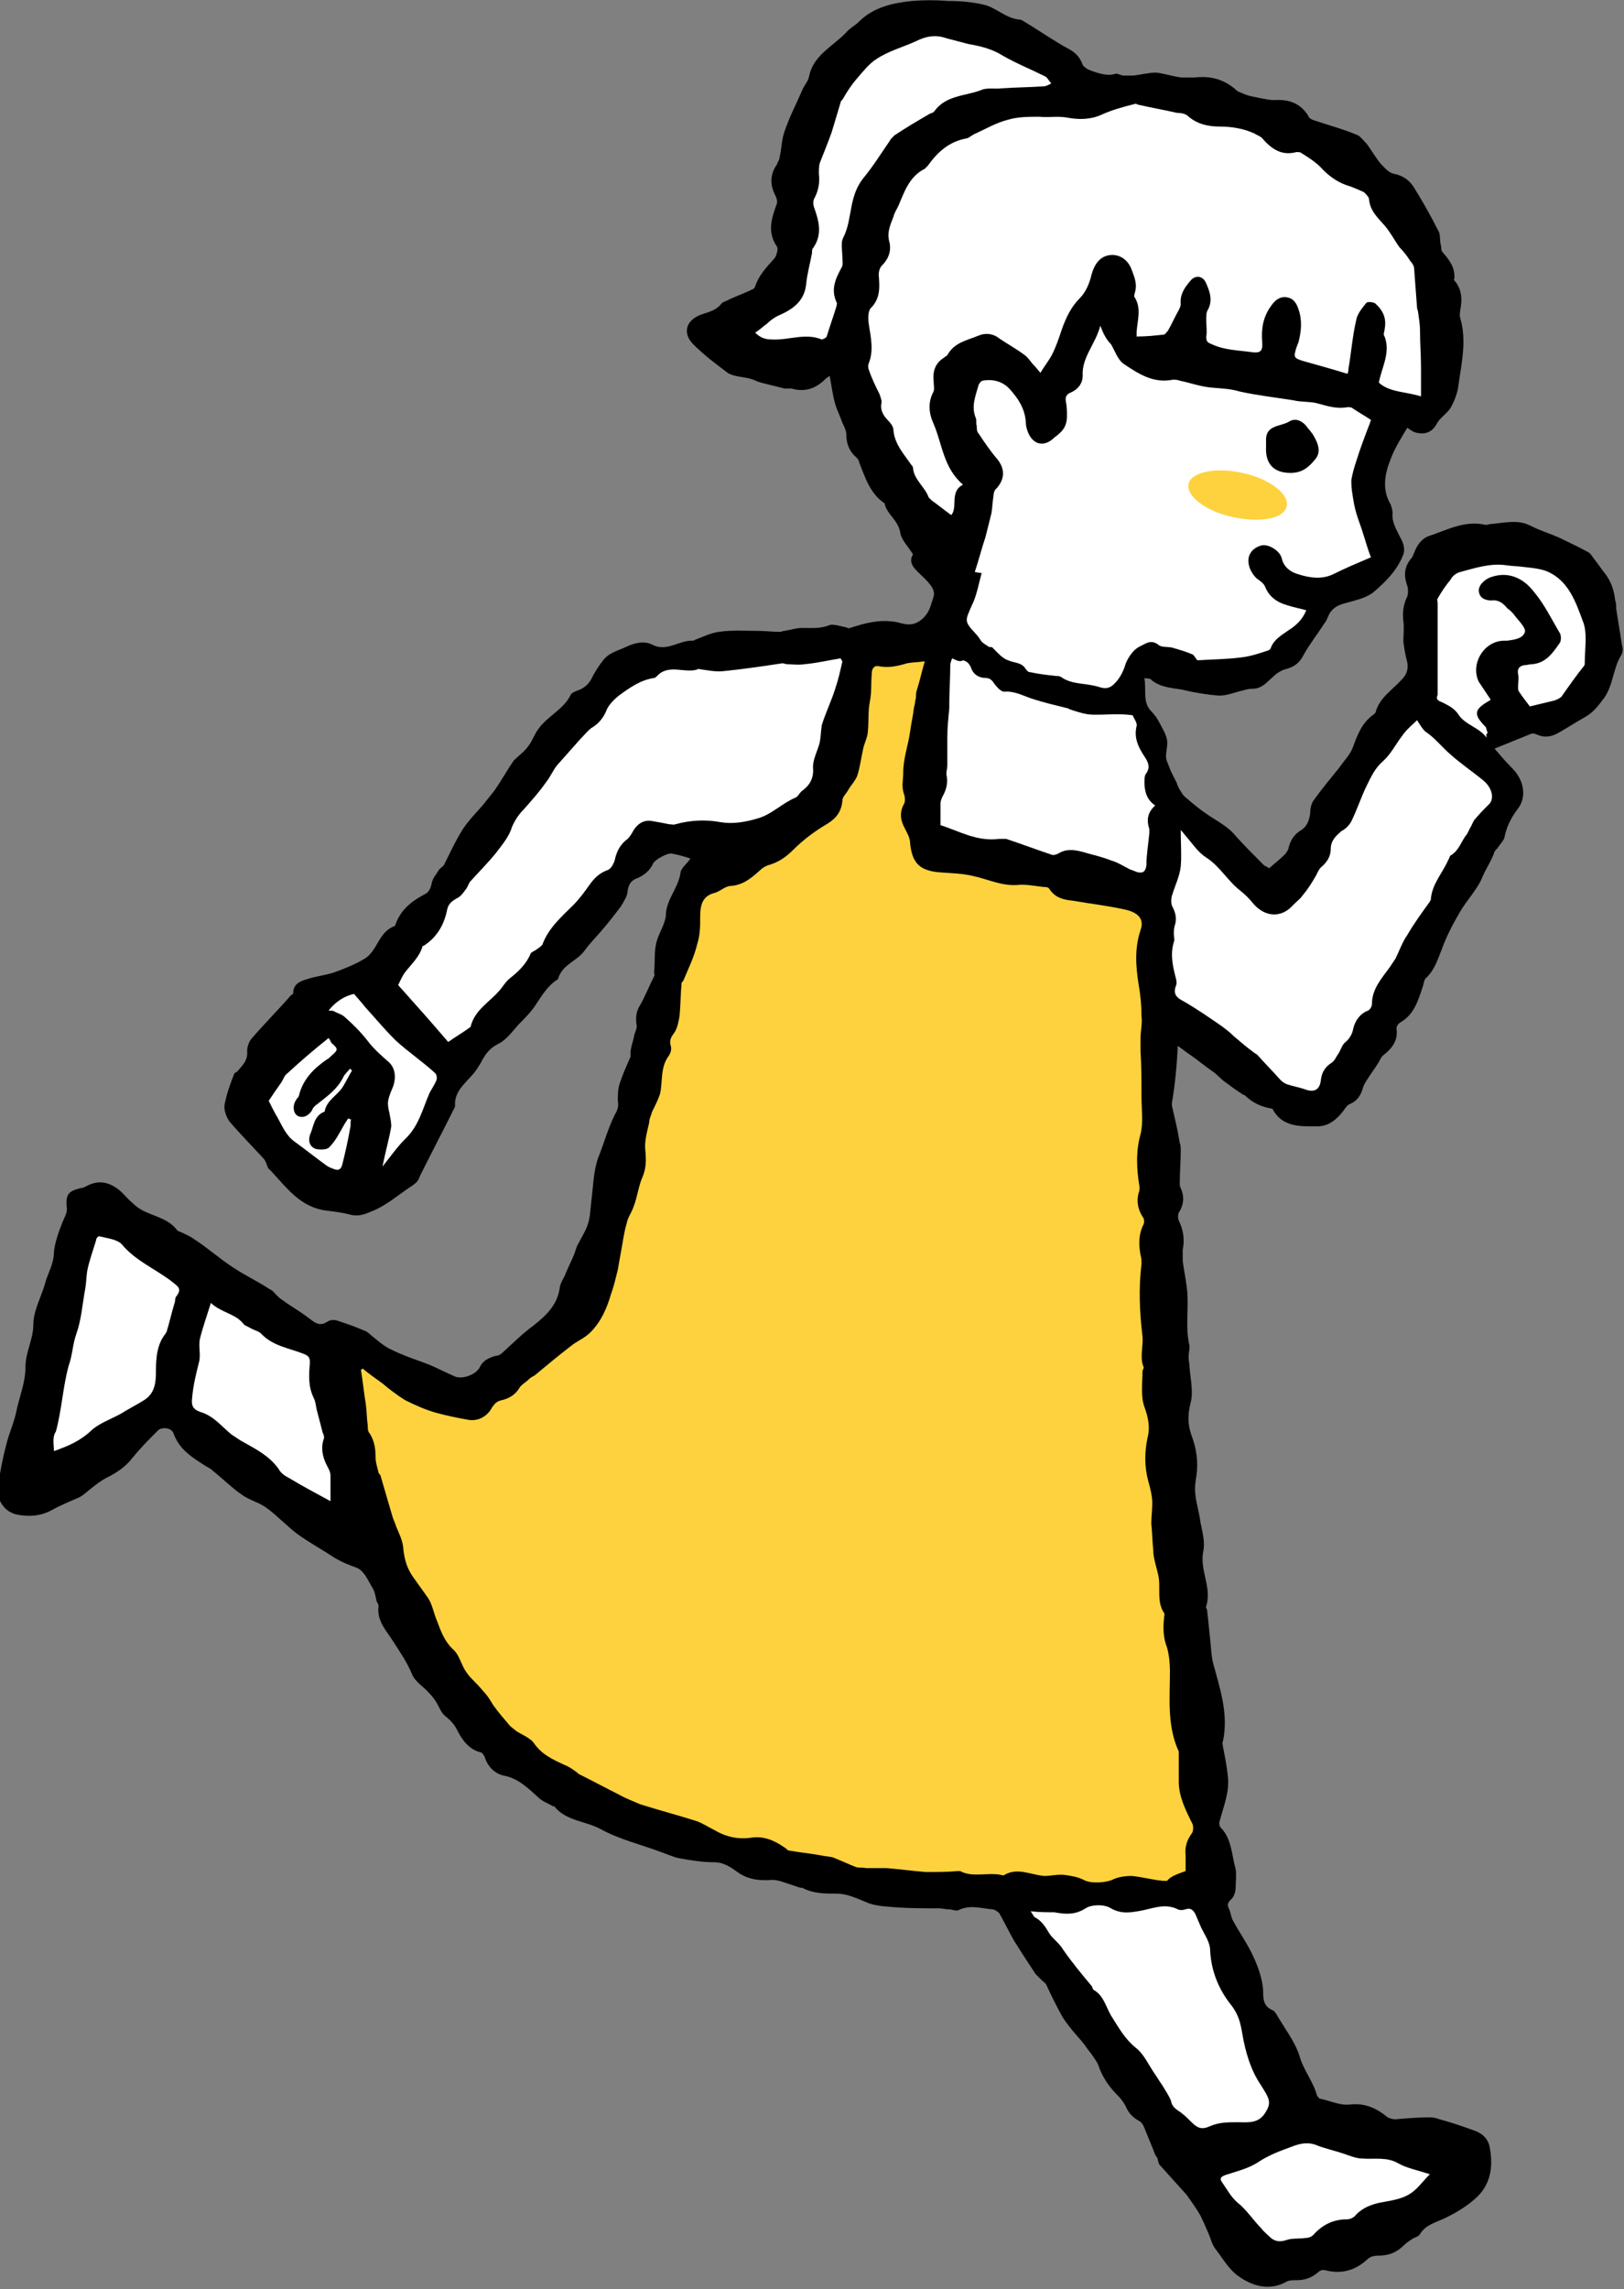 <?xml version="1.0" encoding="utf-8"?>
<!-- Generator: Adobe Illustrator 25.0.0, SVG Export Plug-In . SVG Version: 6.00 Build 0)  -->
<svg version="1.1" id="_xEFF5__xEED3__x5F_4" xmlns="http://www.w3.org/2000/svg" xmlns:xlink="http://www.w3.org/1999/xlink"
	 x="0px" y="0px" viewBox="0 0 165.6 233.3" style="enable-background:new 0 0 165.6 233.3;" xml:space="preserve">
<rect x="0" y="0" width="165.6" height="233.3" fill="#808080" stroke="none"/>
<style type="text/css">
	.st0{fill:#FDD23E;}
	.st1{fill:#FFFFFF;}
</style>
<g>
	<g>
		<path d="M120.1,106.6c0.4,0.3,0.7,0.5,1.1,0.8c0.9,0.6,1.7,1.3,2.6,1.9c0.5,0.4,0.8,0.8,1.3,1.1c0.5,0.4,1.1,0.8,1.7,1.2
			c0,0,0.1,0,0.1,0c0.8,0.8,1.7,1.2,2.8,1.4c0,0,0.1,0,0.1,0.1c1,1.8,2.8,1.7,4.5,1.7c1.2,0,2-0.7,2.7-1.6c0.2-0.3,0.4-0.6,0.7-0.7
			c0.7-0.3,1.1-0.9,1.3-1.7c0.1-0.3,0.3-0.6,0.5-0.9c0.3-0.5,0.7-1,1-1.5c0.2-0.3,0.3-0.6,0.5-0.8c0.9-0.7,1.6-1.5,1.4-2.8
			c0-0.2,0.2-0.5,0.4-0.6c1.4-0.8,1.8-2.2,2.3-3.7c0.1-0.3,0.1-0.7,0.4-0.9c0.8-0.8,1.1-1.8,1.5-2.8c0.5-1.4,1.2-2.7,1.9-3.9
			c0.7-1.2,1.8-2.3,2.3-3.6c0.4-0.9,0.9-1.6,1.2-2.5c0.1-0.2,0.3-0.3,0.4-0.5c0.2-0.3,0.5-0.6,0.6-0.9c0.2-1.1,0.7-2.1,1.4-3
			c0.9-1.2,0.6-2.9-0.6-4.1c-0.6-0.6-1.2-1.3-1.8-2c1.2-0.5,2.5-1,3.7-1.5c0.2-0.1,0.5,0,0.7,0.1c0.7,0.3,1.4,0.2,2.1-0.2
			c0.9-0.5,1.8-1.1,2.7-1.6c0.9-0.5,1.4-1.2,2-2c0.9-1.3,0.9-3,1.7-4.3c0.2-0.3,0.2-0.7,0.1-1c-0.2-1.3-0.4-2.5-0.6-3.8
			c0-0.3,0-0.6-0.1-0.8c-0.1-1-0.4-1.9-1-2.7c-0.4-0.5-0.8-1.1-1.2-1.6c-0.2-0.3-0.4-0.6-0.7-0.7c-0.9-0.5-1.8-0.9-2.8-1.4
			c-0.9-0.4-1.9-0.7-2.9-1.2c-1.3-0.7-2.7-0.3-4-0.2c-0.2,0-0.4,0.1-0.6,0.1c-2.1-0.5-3.9,0.5-5.7,1.1c-0.7,0.2-1.2,0.8-1.5,1.5
			c-0.1,0.2-0.2,0.5-0.3,0.7c-0.8,0.9-0.9,1.8-0.5,2.9c0.1,0.3,0.1,0.8,0,1.1c-0.4,0.8-0.5,1.6-0.4,2.5c0.1,0.7,0,1.4,0,2.1
			c0.1,0.7,0.2,1.4,0.4,2.1c0.1,0.7,0,1.2-0.6,1.8c-0.9,1-2.2,1.8-2.6,3.2c0,0.1-0.1,0.2-0.2,0.3c-1.3,0.9-1.7,2.2-2.2,3.5
			c-0.3,0.7-0.9,1.3-1.3,1.9c-0.9,1.1-1.8,2.2-2.6,3.3c-0.3,0.4-0.4,0.9-0.4,1.4c-0.1,0.7-0.3,1.3-0.9,1.7c-0.7,0.4-1.1,1-1.3,1.8
			c0,0.2-0.2,0.4-0.3,0.6c-0.5,0.5-1.1,1-1.7,1.5c-0.1-0.1-0.3-0.2-0.5-0.3c-1-1-2-2-2.9-3c-0.8-1-1.9-1.5-2.9-2.2
			c-0.6-0.4-1.1-0.8-1.7-1.3c-0.3-0.3-0.7-0.5-0.9-0.9c-0.2-0.3-0.4-0.6-0.5-1c-0.3-0.6-0.6-1.1-0.8-1.7c-0.1-0.3-0.3-0.6-0.3-1
			c0-0.6,0.2-1.2,0.1-1.7c-0.1-0.6-0.5-1.2-0.8-1.8c-0.2-0.4-0.5-0.8-0.8-1.1c-0.9-0.9-0.5-2.1-0.7-3.4c0.3,0.1,0.6,0,0.7,0.2
			c1,0.8,2.1,0.8,3.2,1c1.2,0.3,2.5,0.5,3.7,0.6c0.8,0,1.5-0.3,2.3-0.5c0.4-0.1,0.7-0.2,1.1-0.2c1,0,1.5-0.7,2.2-1.3
			c0.3-0.3,0.8-0.6,1.2-0.7c0.8-0.2,1.4-0.6,1.8-1.4c0.6-1.1,1.4-2.1,2.1-3.2c0.2-0.2,0.3-0.5,0.4-0.7c0.3-0.8,0.9-1.2,1.7-1.4
			c1-0.3,2.1-0.5,2.9-1.1c1.3-1.1,2.5-2.3,3.1-3.9c0.2-0.5,0-1.2-0.3-1.7c-0.4-0.8-0.9-1.6-0.8-2.5c0-0.3-0.1-0.6-0.2-0.9
			c-0.9-1.5-0.6-3.1,0-4.6c0.4-1.1,1.1-2.2,1.7-3.2c0.2,0.1,0.5,0.4,0.9,0.5c0.9,0.2,1.6,0,2.1-0.9c0.3-0.6,1-1,1.4-1.6
			c0.4-0.7,0.7-1.5,0.8-2.2c0.3-2.3,0.9-4.6,0.2-7c-0.1-0.3,0-0.6,0-0.8c0.2-1,0.2-2-0.5-2.9c-0.1-0.1-0.2-0.2-0.1-0.3
			c0.1-1.1-0.5-1.9-1.2-2.7c-0.2-0.2-0.1-0.6-0.2-0.8c-0.1-0.5,0-1.1-0.3-1.5c-0.7-1.4-1.5-2.8-2.3-4.1c-0.5-0.9-1.2-1.4-2.2-1.6
			c-0.5-0.1-0.9-0.6-1.3-1c-0.5-0.6-0.9-1.3-1.4-2c-0.3-0.3-0.6-0.7-0.9-0.9c-1.4-0.6-2.9-1-4.4-1.5c-0.3-0.1-0.6-0.2-0.7-0.5
			c-0.8-1.3-2-1.7-3.5-1.6c-0.4,0-0.9-0.1-1.4-0.2c-0.5-0.1-1.1-0.2-1.6-0.4c-0.2-0.1-0.5-0.2-0.7-0.3c-1.3-1.2-2.7-1.6-4.4-1.4
			c-0.4,0-0.9,0-1.3,0c-0.9-0.1-1.7-0.4-2.6-0.5c-0.8,0-1.5,0.2-2.3,0.3c-0.3,0-0.7,0-1,0c-0.3,0-0.6-0.2-0.8-0.2
			C113,7.8,112,7.5,111,7.1c-0.2-0.1-0.5-0.3-0.6-0.5c-0.3-0.8-0.7-1.2-1.4-1.6c-1.5-0.8-2.9-1.8-4.4-2.7C104.4,2.2,104.2,2,104,2
			c-1.4-0.1-2.4-1.2-3.6-1.5c-1.2-0.3-2.5-0.4-3.7-0.4C95.4,0,94.2,0,93,0.1c-1.9,0.2-3.9,0.6-5.4,2.1c-0.4,0.4-1,0.7-1.4,1.2
			c-1.4,1.4-3.3,2.3-3.7,4.4c-0.1,0.5-0.5,0.9-0.7,1.4c-0.6,1.4-1.3,2.7-1.8,4.2c-0.3,0.8-0.3,1.8-0.5,2.6c0,0.3-0.2,0.5-0.3,0.8
			c-0.7,1-0.7,2.1-0.1,3.2c0.1,0.2,0.2,0.6,0.1,0.8c-0.5,1.4-1,2.8,0,4.3c0.2,0.2,0,0.9-0.2,1.2c-0.8,0.9-1.6,1.7-2,2.9
			c0,0.1-0.2,0.3-0.3,0.3c-0.8,0.4-1.7,0.7-2.5,1.1c-0.2,0.1-0.5,0.2-0.6,0.3c-0.6,0.8-1.4,0.9-2.2,1.2c-1.5,0.6-1.8,1.9-0.7,3
			c1.1,1.1,2.3,2,3.5,2.9c0.6,0.4,1.6,0.4,2.3,0.6c0.4,0.1,0.7,0.3,1.1,0.4c0.8,0.2,1.6,0.4,2.4,0.6c0.2,0,0.5,0,0.7,0
			c1.4,0.4,2.5,0,3.5-1c0.1-0.1,0.3-0.2,0.4-0.3c0.2,1,0.3,2,0.6,3c0.2,0.6,0.5,1.2,0.7,1.8c0.2,0.4,0.4,0.8,0.4,1.2
			c0,0.9,0.3,1.7,1,2.3c0.1,0.1,0.3,0.3,0.3,0.5c0.6,1.5,1.1,3.2,2.6,4.2c0.2,1.1,1.4,1.7,1.6,3c0.1,0.7,0.8,1.4,1.3,2.2
			c-0.3,0.5-0.3,1,0.4,1.7c0.5,0.5,1.1,1,1.5,1.6c0.2,0.3,0.3,0.7,0.2,1c-0.3,0.9-0.4,1.7-1.3,2.4c-0.9,0.7-1.7,0.4-2.5,0.2
			c-1.7-0.3-3.2,0.1-4.7,0.6c-0.2,0.1-0.4-0.1-0.6-0.1c-0.5-0.1-1.1-0.3-1.5-0.2c-0.9,0.4-1.9,0.3-2.8,0.3c-0.6,0-1.2,0.2-1.8,0.3
			c-0.2,0-0.3,0.1-0.5,0.1c-0.7,0-1.5-0.1-2.2-0.1c-1.3,0-2.7-0.1-4,0.1c-0.8,0.1-1.6,0.5-2.4,0.8c-0.1,0-0.1,0.1-0.2,0.1
			c-1.4-0.1-2.7,1.2-4.2,0.4c-0.8-0.4-1.7-0.2-2.6,0.2c-0.8,0.4-1.8,0.6-2.4,1.4c-0.4,0.5-0.7,1-1,1.5c-0.3,0.7-0.7,1.2-1.4,1.5
			c-0.3,0.1-0.8,0.3-0.9,0.5c-0.7,1.5-2.4,2.2-3.3,3.5c-0.4,0.5-0.6,1.2-1,1.7c-0.4,0.6-1,1-1.5,1.5c-0.7,1-1.3,2.1-2,3.1
			c-0.4,0.5-0.8,1-1.2,1.5c-0.7,0.8-1.4,1.5-2,2.4c-0.7,1.1-1.3,2.4-1.9,3.6c-0.1,0.2-0.3,0.3-0.5,0.5c-0.3,0.5-0.7,0.9-0.8,1.5
			c-0.1,0.5-0.3,0.9-0.8,1.1c-1.3,0.7-2.4,1.6-2.9,3.1c0,0,0,0.1-0.1,0.1c-1.6,0.6-1.7,2.5-3,3.3c-1,0.6-2,1-3.1,1.4
			c-0.9,0.3-1.9,0.4-2.8,0.7c-0.7,0.2-1.4,0.5-1.4,1.4c0,0.1-0.1,0.2-0.2,0.2c-1.3,1.5-2.7,2.9-4,4.4c-0.3,0.3-0.5,0.9-0.5,1.3
			c0.1,1-0.5,1.5-1,2.1c-0.1,0.1-0.2,0.1-0.3,0.2c-0.4,1-0.8,2.1-1,3.2c-0.1,0.5,0.2,1.3,0.5,1.7c1.1,1.3,2.3,2.5,3.4,3.7
			c0.2,0.2,0.3,0.4,0.4,0.7c0.1,0.2,0.1,0.4,0.3,0.5c1.7,1.8,3.1,3.9,5.9,4.2c0.8,0.1,1.6,0.2,2.3,0.4c0.8,0.2,1.4,0,2.1-0.3
			c1.6-0.6,2.9-1.8,4.3-2.7c0.3-0.2,0.6-0.5,0.7-0.9c1.2-2.4,2.4-4.7,3.6-7.1c0,0,0,0,0-0.1c-0.1-1.7,1.4-2.5,2.2-3.7
			c0.2-0.3,0.4-0.6,0.6-1c0.4-0.7,0.8-1.2,1.6-1.6c0.8-0.4,1.4-1.2,2-1.9c0.7-0.7,1.4-1.4,1.9-2.2c0.6-0.9,1.2-1.9,2.2-2.5
			c0.4-1.5,1.9-1.8,2.7-2.9c0.5-0.7,1.1-1.3,1.7-2c0.7-0.8,1.4-1.7,2-2.5c0.3-0.5,0.7-1.1,0.7-1.6c0.1-0.7,0.4-1.1,1-1.3
			c0.7-0.3,1.3-0.8,1.6-1.5c0.2-0.4,1.5-1.1,1.9-1c0.6,0.1,1.3,0.3,1.9,0.5c-0.3,0.5-0.9,0.9-1,1.4c-0.2,1.6-1.5,2.8-1.5,4.4
			c-0.1,1-0.8,1.9-1,2.9c-0.2,0.9-0.1,1.9-0.2,2.9c0,0.1,0.1,0.3,0,0.4c-0.5,1-0.9,2-1.4,2.9c-0.4,0.6-0.5,1.2-0.4,2
			c0.1,0.3-0.1,0.7-0.2,1c-0.1,0.6-0.3,1.1-0.4,1.7c0,0.2,0,0.4,0,0.6c-0.4,0.9-0.8,1.8-1.1,2.7c-0.2,0.6-0.2,1.2-0.2,1.8
			c0.1,0.5,0,0.9-0.3,1.4c-0.7,1.4-1.1,2.9-1.7,4.4c-0.5,1.4-0.5,2.9-0.7,4.4c-0.1,0.8-0.1,1.7-0.4,2.5c-0.2,0.6-0.6,1.2-0.9,1.8
			c-0.2,0.3-0.3,0.7-0.4,1c-0.3,0.8-0.7,1.5-1,2.3c-0.2,0.4-0.4,0.7-0.5,1.1c-0.2,1.8-1.3,2.9-2.7,4c-1.1,0.8-2.1,1.8-3.2,2.8
			c-0.2,0.2-0.5,0.3-0.7,0.3c-0.7,0.2-1.3,0.5-1.6,1.2c-0.4,0.7-1.7,1.2-2.5,0.9c-0.9-0.4-1.7-0.8-2.6-1.2c-1.3-0.5-2.6-0.9-3.8-1.5
			c-0.7-0.3-1.3-0.8-1.9-1.3c-0.3-0.2-0.6-0.6-1-0.7c-0.9-0.4-1.8-0.7-2.7-1c-0.3-0.1-0.7-0.1-1,0.1c-0.9,0.6-1.4,0-2.1-0.5
			c-0.8-0.6-1.7-1.1-2.5-1.7c-0.2-0.1-0.4-0.3-0.6-0.5c-0.2-0.2-0.4-0.5-0.7-0.6c-1.2-0.8-2.5-1.4-3.7-2.2c-1.4-0.9-2.6-2-4-2.9
			c-0.4-0.3-0.9-0.5-1.3-0.7c-0.2-0.1-0.4-0.1-0.5-0.3c-0.9-1.1-2.2-1.3-3.4-1.9c-0.4-0.2-0.8-0.5-1.1-0.8c-0.6-0.5-1-1.1-1.6-1.5
			c-1-0.7-2-0.8-3.1-0.2c-0.2,0.1-0.4,0.2-0.6,0.2c-1.2,0.3-1.5,0.6-1.4,1.9c0.1,0.6-0.2,1-0.4,1.5c-0.4,1-0.8,2.1-0.9,3.1
			c0,1.2-0.6,2.1-0.9,3.2c-0.4,1.4-1.2,2.8-1.2,4.2c0,1.5-0.8,2.8-0.8,4.3c0,1.6-0.6,3-0.9,4.4c-0.2,1.1-0.7,2.2-1,3.3
			c-0.4,1.5-0.7,3-0.9,4.5c-0.2,1.4,0.7,2.7,2.1,2.9c1.2,0.2,2.3,0.1,3.4-0.5c0.9-0.5,1.9-0.9,2.8-1.3c0.4-0.2,0.8-0.6,1.2-0.9
			c0.5-0.4,1-0.8,1.6-1.1c1-0.5,1.9-1.1,2.6-2c0.8-1,1.7-1.9,2.6-2.8c0.4-0.4,1.4-0.3,1.6,0.3c0.6,1.7,2,2.5,3.4,3.4
			c0.2,0.1,0.4,0.2,0.6,0.4c1,0.8,1.9,1.7,2.9,2.4c0.8,0.6,1.8,0.8,2.6,1.4c1.1,0.8,2.1,1.9,3.2,2.7c1.1,0.8,2.4,1.5,3.6,2.3
			c0.8,0.5,1.6,0.8,2.4,1.1c0.7,0.3,1.1,1.2,1.5,1.9c0.3,0.4,0.4,1,0.5,1.5c0.1,0.2,0.2,0.3,0.2,0.5c-0.2,1.5,0.8,2.5,1.5,3.6
			c0.7,1.1,1.4,2.1,1.9,3.3c0.3,0.8,1.2,1.3,1.8,2c0.3,0.3,0.5,0.6,0.7,0.9c0.3,0.5,0.5,1.1,0.9,1.4c0.5,0.4,0.9,0.8,1.2,1.4
			c0.5,1,1.2,2,2.4,2.3c0.2,0,0.3,0.3,0.4,0.4c0.3,1,1,1.8,2.1,2c1.4,0.3,2.4,1.3,3.4,2.2c0.4,0.4,1,0.6,1.5,0.9
			c0.1,0,0.2,0,0.2,0.1c1.2,1.4,3.1,1.4,4.6,2.2c2,1.1,4.2,1.6,6.3,2.4c0.6,0.2,1.2,0.5,1.8,0.6c1.1,0.2,2.3,0.4,3.5,0.4
			c1,0,1.7,0.5,2.4,1c1.1,0.8,2.3,0.9,3.6,0.8c0.3,0,0.7,0.1,1,0.2c0.6,0.2,1.2,0.4,1.8,0.6c0,0,0.1,0,0.2,0
			c1.1,0.6,2.3,0.6,3.5,0.6c1.1,0,2.1,0.5,3.1,0.9c0.9,0.4,2,0.4,3,0.5c1.5,0.1,3,0.1,4.4,0.1c0.3,0,0.6,0.1,0.9,0.1
			c0.4,0,0.8,0.2,1,0.1c1.2-0.6,2.3-0.2,3.5-0.1c0.2,0,0.5,0.2,0.7,0.4c0.5,0.9,1,1.9,1.5,2.8c0.7,1.1,1.4,2.2,2.2,3.4
			c0.2,0.2,0.4,0.4,0.6,0.6c0.2,0.2,0.4,0.3,0.5,0.5c0.5,1.1,1,2.1,1.6,3.2c0.3,0.5,0.7,1,1.1,1.5c0.5,0.6,1,1.1,1.4,1.7
			c0.2,0.3,0.4,0.5,0.6,0.8c0.2,0.3,0.5,0.7,0.6,1c0.4,1.2,1.1,2.2,2,3.1c0.3,0.3,0.6,0.7,0.8,1.1c0.3,0.7,0.7,1.1,1.4,1.5
			c0.2,0.1,0.4,0.4,0.5,0.7c0.3,0.7,0.6,1.5,0.9,2.2c0.1,0.3,0.2,0.6,0.4,0.8c0.1,0.3,0.1,0.6,0.3,0.8c0.9,1,1.8,2,2.7,3
			c0.5,0.7,1,1.4,1.4,2.1c0.3,0.6,0.6,1.3,0.9,2c0.2,0.5,0.3,1,0.7,1.5c0.7,0.9,1.3,2,2.3,2.7c1.4,1,3.1,1.5,4.8,0.6
			c0.3-0.2,0.7-0.2,1.1-0.2c0.8,0,1.5-0.2,2.2-0.8c0.2-0.2,0.5-0.3,0.8-0.2c1.6,0.4,3,0,4.2-1.1c0.3-0.3,0.7-0.4,1.1-0.4
			c1.1,0,1.9-0.3,2.7-1.1c0.2-0.2,0.5-0.4,0.8-0.6c0.3-0.2,0.6-0.2,0.8-0.5c0.6-1,1.7-1.2,2.7-1.7c1-0.5,2-1.1,2.8-1.8
			c1.7-1.4,2-3.3,1.6-5.4c-0.2-0.9-0.8-1.4-1.7-1.7c-1.1-0.4-2.3-0.8-3.4-1.1c-0.3-0.1-0.6-0.2-1-0.2c-1.2,0-2.3,0.1-3.5,0.2
			c-0.3,0-0.6-0.1-0.8-0.2c-1.1-0.9-2.3-1.5-3.9-1.3c-1,0.1-2-0.4-3-0.6c-0.1,0-0.2-0.2-0.3-0.3c-0.4-1.5-1.4-2.6-1.8-4.1
			c-0.5-1.5-1.6-2.9-2.4-4.3c-0.1-0.1-0.2-0.3-0.3-0.3c-1-0.4-1-1.2-1-2.1c-0.1-1.2-0.5-2.3-1-3.4c-0.6-1.3-1.4-2.4-2.1-3.7
			c-0.2-0.4-0.2-0.8-0.4-1.2c-0.3-0.6,0.2-0.8,0.4-1.1c0.2-0.3,0.3-0.7,0.3-1c0-0.6,0.1-1.3,0-1.9c-0.4-1.4-0.4-3.1-1.5-4.2
			c-0.2-0.2-0.2-0.6-0.1-0.8c0.4-1.5,1-2.9,0.8-4.5c-0.1-1-0.3-2-0.5-3c0-0.2-0.1-0.4,0-0.5c0.6-2.8-0.3-5.4-1-8
			c-0.2-0.8-0.2-1.6-0.3-2.4c-0.1-1-0.2-2-0.3-2.9c0-0.2-0.2-0.4-0.1-0.5c0.6-1.9-0.7-3.7-0.3-5.6c0.2-0.9-0.1-2-0.3-3
			c-0.1-0.9-0.4-1.8-0.5-2.7c-0.1-0.7,0-1.4,0.1-2c0.2-1.4,0-2.8-0.5-4.1c-0.4-1.1-0.4-2.1-0.1-3.3c0.3-1.1,0-2.4-0.1-3.6
			c0-0.4-0.1-0.7-0.1-1.1c0-0.4,0.1-0.7,0.1-1.1c-0.5-2,0-4.1-0.3-6.1c-0.1-0.9-0.3-1.7-0.4-2.6c0-0.3,0-0.7,0-1.1
			c0.2-1,0.1-2-0.4-3c-0.1-0.2-0.1-0.6,0-0.8c0.5-0.8,0.6-1.6,0.2-2.5c-0.1-0.2-0.1-0.3-0.1-0.5c0-1.1,0.1-2.2,0.1-3.3
			c0-0.3,0-0.6-0.1-0.8c-0.2-1.3-0.5-2.5-0.8-3.8c0-0.1,0-0.2,0-0.3C119.8,110.7,120,108.7,120.1,106.6z"/>
		<g>
			<path class="st0" d="M120.9,190.7c0-0.4,0-1,0-1.6c-0.1-0.8,0.1-1.5,0.6-2.2c0.2-0.2,0.2-0.8,0.1-1c-0.7-1.4-1.4-2.8-1.4-4.3
				c0-0.9,0-1.9,0-2.8c0-0.2,0-0.4-0.1-0.5c-1.1-2.6-0.8-5.3-0.8-8c0-0.8-0.1-1.7-0.3-2.4c-0.4-1-0.4-2-0.3-3c0-0.2,0.1-0.4,0-0.5
				c-0.8-1.2-0.3-2.6-0.6-3.9c-0.1-0.4-0.2-0.8-0.3-1.2c-0.1-0.4-0.2-0.8-0.2-1.3c-0.1-0.9-0.1-1.8-0.2-2.7c0-0.7,0.1-1.4,0.1-2.1
				c0-0.7-0.2-1.5-0.4-2.2c-0.4-1.5-0.4-2.9-0.1-4.4c0.3-1.1,0.1-2.1-0.3-3.2c-0.4-1.1-0.2-2.4-0.2-3.6c0-0.2,0.2-0.4,0.1-0.5
				c-0.4-1,0-2.1-0.1-3.1c-0.3-2.5-0.4-4.9-0.1-7.4c0-0.3,0-0.6-0.1-0.9c-0.2-1.1-0.2-2.1,0.3-3.1c0.1-0.2,0.1-0.6-0.1-0.8
				c-0.5-0.8-0.6-1.6-0.4-2.4c0.1-0.2,0.1-0.4,0.1-0.6c-0.3-1.8-0.4-3.6,0.1-5.4c0.3-1.2,0.1-2.5,0.1-3.8c0-1.6,0-3.1-0.1-4.7
				c0-0.4,0-0.9,0-1.3c0-0.7,0.2-1.5,0.1-2.2c0-1.1-0.1-2.2-0.3-3.3c-0.3-1.9-0.4-3.7,0.2-5.5c0.4-1.1-0.2-1.8-1.6-2.1
				c-1.8-0.4-3.6-0.6-5.3-0.9c-1-0.1-1.8-0.3-2.4-1.2c-0.1-0.2-0.4-0.2-0.6-0.2c-0.9-0.1-1.8-0.3-2.7-0.2c-1.6,0.1-3-0.6-4.4-0.9
				c-1.2-0.3-2.4-0.3-3.6-0.4c-2-0.2-2.7-1-2.9-3c0-0.5-0.3-1-0.5-1.4c-0.5-0.9-0.6-1.7-0.1-2.6c0.1-0.2,0.1-0.6,0-0.9
				c-0.3-0.8-0.1-1.5-0.1-2.2c0-1.5,0.5-2.8,0.7-4.2c0.1-0.8,0.3-1.6,0.4-2.5c0.1-0.3,0.1-0.6,0.2-1c0-0.3,0-0.5,0.1-0.8
				c0.3-0.9,0.5-1.9,0.8-2.9c-0.7,0.1-1.3,0.1-1.8,0.2c-1,0.3-1.9,0.5-2.9,0.3c-0.5-0.1-0.7,0.3-0.7,0.7c-0.1,1,0,1.9-0.2,2.9
				c-0.2,1-0.1,2-0.2,3c0,0.6-0.4,1.3-0.5,1.9c-0.2,0.9-0.3,1.8-0.6,2.7c-0.2,0.5-0.6,0.9-0.9,1.4c-0.2,0.4-0.6,0.7-0.6,1.1
				c-0.1,1.1-0.6,1.8-1.6,2.4c-1.2,0.7-2.4,1.6-3.4,2.6c-0.7,0.7-1.4,1.2-2.3,1.5c-0.4,0.1-0.8,0.3-1.1,0.6c-0.9,0.8-1.7,1.5-3,1.6
				c-0.5,0-1,0.5-1.6,0.7c-1.3,0.3-1.5,1.3-1.5,2.4c0,0.9,0,1.9-0.3,2.8c-0.3,1.3-0.9,2.5-1.4,3.7c0,0.1-0.2,0.2-0.2,0.3
				c-0.1,1.1-0.1,2.2-0.2,3.3c-0.1,0.6-0.2,1.2-0.5,1.7c-0.3,0.4-0.6,0.8-0.4,1.4c0.1,0.3,0,0.7-0.2,1c-0.9,1.2-0.6,2.6-0.9,3.9
				c-0.2,0.6-0.5,1.2-0.8,1.8c-0.1,0.4-0.3,0.7-0.3,1.1c-0.2,0.9-0.5,1.9-0.4,2.8c0.1,1,0.1,1.9-0.3,2.8c-0.4,0.9-0.5,2-0.9,3
				c-0.2,0.6-0.6,1.1-0.7,1.7c-0.3,1-0.4,2-0.6,3c-0.1,0.6-0.2,1.1-0.3,1.7c-0.2,0.8-0.4,1.7-0.7,2.5c-0.4,1.4-1,2.8-2.1,3.9
				c-0.6,0.6-1.4,0.9-2,1.4c-1.3,1-2.5,2-3.7,3c-0.2,0.1-0.4,0.2-0.6,0.4c-0.3,0.3-0.7,0.5-0.9,0.8c-0.4,0.7-1,1.1-1.8,1.3
				c-0.5,0.1-0.7,0.3-1,0.7c-0.5,1-1.5,1.5-2.5,1.3c-1.1-0.2-2.1-0.4-3.2-0.7c-1.1-0.3-2.2-0.8-3.2-1.3c-0.8-0.5-1.6-1.1-2.3-1.7
				c-0.7-0.5-1.4-1-2-1.5c-0.1,0-0.1,0.1-0.2,0.1c0.2,1.2,0.3,2.3,0.5,3.5c0.1,0.7,0.1,1.5,0.2,2.2c0,0.3,0,0.6,0.2,0.8
				c0.5,0.8,0.6,1.6,0.6,2.5c0,0.5,0.2,1,0.3,1.5c0,0.1,0.2,0.2,0.2,0.3c0.4,1.4,0.8,2.7,1.2,4.1c0.1,0.4,0.3,0.7,0.4,1.1
				c0.3,0.7,0.6,1.3,0.7,2c0.1,1.1,0.3,2.1,1,3.1c0.5,0.7,1,1.4,1.5,2.1c0.5,0.7,0.6,1.6,1,2.5c0.4,1.1,0.8,2.1,1.7,2.9
				c0.5,0.5,0.7,1.3,1.1,2c0.2,0.3,0.4,0.6,0.7,0.9c0.4,0.4,0.8,0.8,1.2,1.3c0.4,0.4,0.7,0.9,1,1.4c0.5,0.7,1.1,1.4,1.7,2.1
				c0.2,0.2,0.4,0.3,0.6,0.5c0.6,0.4,1.4,0.7,1.8,1.2c0.8,1.2,1.9,1.7,3.2,2.3c0.5,0.2,0.9,0.5,1.3,0.8c0,0,0.1,0.1,0.1,0.1
				c1.4,0.7,2.7,1.4,4.1,2.1c0.7,0.4,1.5,0.7,2.2,1c1.9,0.6,3.8,1.1,5.7,1.7c0.6,0.2,1.2,0.6,1.8,0.9c1.2,0.7,2.4,1,3.8,0.8
				c1.3-0.2,2.4,0.3,3.4,1c0.2,0.1,0.3,0.3,0.4,0.3c1.1,0.2,2.2,0.3,3.3,0.5c0.4,0.1,0.8,0.1,1.2,0.2c0.8,0.3,1.6,0.7,2.4,1
				c0.3,0.1,0.6,0,1,0.1c0.7,0,1.4,0,2.1,0c1.3,0.1,2.7,0.3,4,0.4c1.1,0,2.2,0,3.3-0.1c0.1,0,0.1,0,0.2,0c1.3,0.7,2.8,0.1,4.2,0.4
				c0.1,0,0.2,0.1,0.3,0c1.4-0.8,2.7,0,4.1,0.1c0.7,0,1.4-0.2,2.1-0.1c0.7,0.1,1.3,0.2,1.9,0.5c0.7,0.4,2.2,0.3,2.9,0
				c0.6-0.3,1.3-0.4,2-0.4c1.1,0.1,2.1,0.4,3.2,0.5c0.1,0,0.3,0,0.4,0C119.4,191.2,120.1,191,120.9,190.7z"/>
			<path class="st1" d="M137.4,38.1c0.1-0.2,0.1-0.4,0.1-0.5c0.3-1.7,0.4-3.3,0.8-5c0.1-0.6,0.6-1.2,1-1.7c0.1-0.2,0.7-0.1,0.9,0
				c0.8,0.7,1.2,1.5,1,2.6c0,0.2-0.1,0.4-0.1,0.6c0.8,1.7-0.2,3.3-0.5,4.9c1.1,1,2.7,0.9,4.3,1.4c0-1.1,0-2,0-3
				c0-1.2-0.1-2.4-0.1-3.7c0-0.6-0.1-1.2-0.2-1.9c0-0.1-0.1-0.3-0.1-0.4c-0.1-1.3-0.2-2.7-0.3-4c0-0.3-0.2-0.6-0.4-0.8
				c-0.3-0.5-0.7-1-1.1-1.4c-0.5-0.7-0.9-1.5-1.5-2.2c-0.7-0.8-1.5-1.5-1.6-2.7c0-0.2-0.3-0.5-0.5-0.7c-0.4-0.2-0.9-0.4-1.4-0.6
				c-1.1-0.3-2-0.9-2.8-1.7c-0.6-0.7-1.4-1.2-2.2-1.7c-0.1-0.1-0.3-0.1-0.5-0.1c-1.5,0.4-2.5-0.3-3.4-1.3c-0.2-0.3-0.6-0.4-0.9-0.6
				c-1.1-0.5-2.3-0.7-3.5-0.7c-1.1,0-2.3-0.2-3.3-1.1c-0.2-0.2-0.7-0.3-1.1-0.3c-1.3-0.3-2.5-0.5-3.8-0.8c-0.2,0-0.4-0.2-0.5-0.1
				c-1.2,0.3-2.3,0.6-3.4,1.1c-1.1,0.5-2.3,0.5-3.4,0.3c-1-0.2-2,0-2.9-0.1c-1.1,0-2.2,0-3.2,0.3c-1.2,0.3-2.2,0.9-3.3,1.4
				c-0.3,0.1-0.6,0.4-0.9,0.5c-1.8,0.3-3,1.4-4,2.8c-0.1,0.1-0.2,0.2-0.3,0.3c-1.6,0.8-2.1,2.4-2.7,3.8c-0.2,0.4-0.4,0.7-0.5,1.1
				c-0.3,0.8-0.7,1.6-0.4,2.6c0.2,0.9-0.1,1.7-0.8,2.4c-0.2,0.2-0.3,0.6-0.3,0.9c0.1,1.2,0.2,2.4-0.8,3.4c-0.3,0.3-0.3,1.1-0.2,1.7
				c0.2,1.3,0.5,2.6,0,3.9c-0.1,0.2-0.1,0.5,0,0.7c0.3,0.9,0.7,1.7,1.1,2.5c0.1,0.3,0.2,0.6,0.2,0.8c-0.2,0.8,0.2,1.4,0.7,1.9
				c0.2,0.2,0.5,0.6,0.5,0.9c0.1,1.4,1,2.4,1.7,3.4c0.1,0.2,0.3,0.3,0.3,0.5c0.1,1.2,1.2,1.9,1.6,3c0.1,0.1,0.2,0.2,0.3,0.3
				c0.7,0.5,1.3,1,2,1.5c0.7-0.8-0.2-2.4,1.2-3.1c-2-1.7-2.1-4.1-3-6.2c-0.5-1.1-0.6-2.2,0-3.3c0.1-0.3,0-0.7,0-1.1
				c-0.1-1,0.2-1.8,1-2.3c0.1-0.1,0.3-0.2,0.4-0.3c0.7-1.3,2-1.5,3.2-2c0.7-0.3,1.5-0.2,2.1,0.3c0.9,0.6,1.8,1.1,2.6,1.7
				c0.4,0.3,0.6,0.7,0.9,1c0.3,0.3,0.5,0.6,0.7,0.8c0.4-0.7,0.9-1.3,1.2-1.9c0.4-0.8,0.7-1.7,1-2.6c0.4-1.1,0.9-2.2,1.8-3.1
				c0.6-0.6,1-1.5,1.2-2.4c0.3-1.1,0.9-1.9,1.9-2c0.9-0.1,1.8,0.4,2.2,1.5c0.3,0.8,0.6,1.5,0.3,2.4c0,0.1-0.1,0.3,0,0.4
				c0.7,1.1,0.3,2.3,0.2,3.5c0,0.1,0,0.2,0,0.5c1,0,1.9-0.1,2.8-0.2c0.1,0,0.3-0.3,0.4-0.4c0.4-0.7,0.7-1.4,1.1-2.1
				c0.1-0.2,0.2-0.4,0.2-0.6c-0.1-1,0.4-1.7,1-2.4c0.5-0.6,1.3-0.5,1.6,0.3c0.4,0.9,0.7,1.8,0.1,2.8c-0.1,0.2-0.1,0.6-0.1,0.9
				c0,0.6,0.1,1.2,0,1.7c0,0.5,0.1,0.6,0.6,0.8c1.3,0.6,2.7,0.6,4.1,0.8c0.8,0.1,1.1-0.1,1-1.1c-0.1-1.3,0.1-2.5,0.9-3.6
				c0.4-0.6,0.9-1,1.6-0.9c0.7,0.1,1,0.6,1.2,1.2c0.4,1.1,0.3,2.3,0,3.4c-0.1,0.2-0.1,0.3-0.2,0.5c-0.3,1-0.3,1.1,0.7,1.4
				C134.3,37.2,135.8,37.6,137.4,38.1z"/>
			<path class="st1" d="M112.2,33.2c-0.5,1.9-1.9,3.2-1.8,5.1c0,0.8-0.5,1.4-1.2,1.7c-0.5,0.2-0.6,0.5-0.5,1
				c0.1,0.5,0.1,0.9,0.1,1.4c0,0.7-0.2,1.3-0.8,1.8c-0.2,0.2-0.4,0.3-0.6,0.5c-1,0.9-2.1,0.6-2.6-0.7c-0.1-0.3-0.2-0.6-0.2-1
				c-0.1-1.4-0.8-2.4-1.6-3.3c-0.7-0.8-1.7-1.1-2.8-0.9c-0.1,0-0.3,0.2-0.4,0.4c-0.3,1.1-0.8,2.2-0.3,3.4c0.1,0.2,0,0.6,0.1,0.8
				c0,0.3,0,0.6,0.2,0.8c0.6,0.9,1.2,1.8,1.9,2.6c0.8,1,0.8,2.1-0.2,3.1c-0.1,0.1-0.2,0.4-0.2,0.7c-0.1,0.6-0.1,1.1-0.2,1.7
				c-0.2,0.8-0.4,1.6-0.6,2.4c-0.4,1.2-0.7,2.4-1.1,3.6c0.1,0,0.4,0.1,0.7,0.1c-0.3,1.1-0.5,2.3-1,3.3c-0.7,1.6-0.8,1.6,0.4,2.9
				c0.2,0.2,0.4,0.5,0.6,0.8c0.2,0.2,0.4,0.3,0.7,0.5c0.1,0.1,0.3,0,0.4,0.1c0.5,0.5,1,1.1,1.6,1.3c0.7,0.3,1.4,0.2,1.8,0.9
				c0.1,0.1,0.2,0.3,0.4,0.3c0.9,0.2,1.8,0.3,2.7,0.4c0.2,0,0.3,0,0.5,0.1c1.1,0.8,2.5,0.6,3.8,1c0.9,0.3,1.3,0.1,1.9-0.6
				c0.4-0.5,0.7-1.1,0.9-1.8c0.3-0.7,0.8-1.4,1.4-1.7c0.5-0.2,1.1-0.8,1.9-0.2c0.3,0.3,0.9,0.2,1.4,0.3c0.7,0.2,1.4,0.4,2.1,0.7
				c0.2,0.1,0.3,0.4,0.5,0.6c1.5-0.1,3-0.1,4.5-0.3c0.9-0.1,1.8-0.4,2.7-0.7c0.1,0,0.3-0.2,0.3-0.3c0.3-0.8,1-1.2,1.7-1.7
				c0.8-0.5,1.5-1.1,1.9-2.1c-0.7-0.2-1.3-0.3-1.9-0.5c-1.1-0.3-1.9-0.9-2.3-1.9c-0.1-0.3-0.5-0.6-0.8-0.8c-0.7-0.6-1.2-1.8-0.7-2.6
				c0.2-0.4,0.7-0.7,1.1-0.8c0.7-0.2,1.9,0.5,2.1,1.3c0.2,0.9,0.9,1.4,1.6,1.6c1.2,0.4,2.5,0.6,3.7,0c1.2-0.6,2.4-1.1,3.8-1.7
				c-0.3-0.7-0.5-1.5-0.8-2.4c-0.2-0.7-0.5-1.4-0.7-2.1c-0.2-0.7-0.3-1.3-0.4-2c-0.1-0.5-0.1-1-0.1-1.4c0.1-0.6,0.3-1.3,0.5-1.9
				c0.4-1.3,0.9-2.6,1.4-3.9c0-0.1,0.1-0.2,0.1-0.3c-0.6-0.4-1.3-0.8-1.9-1.2c-0.1-0.1-0.3-0.1-0.5-0.1c-1.1,0.2-2-0.1-3.1-0.4
				c-0.8-0.2-1.6-0.1-2.4-0.3c-1.9-0.3-3.7-0.5-5.5-0.9c-1-0.3-1.9-0.3-2.9-0.4c-1.1-0.1-2.2-0.5-3.2-0.7c-0.2-0.1-0.5-0.1-0.7-0.1
				c-2,0.4-3.5-0.6-5-1.6c-0.6-0.4-0.9-1.3-1.3-2C112.8,34.6,112.5,34,112.2,33.2z"/>
			<path class="st1" d="M85.7,67.1c-1.2,0.2-2.5,0.5-3.7,0.6c-0.6,0.1-1.2,0-1.7,0c-0.2,0-0.4-0.1-0.5-0.1c-2,0.3-4,0.6-6,0.8
				c-0.8,0.1-1.7-0.1-2.5-0.2c0,0-0.1-0.1-0.1,0c-1.3,0.5-3-0.6-4.2,0.7c-0.1,0.1-0.2,0.2-0.3,0.2c-1.4,0.2-2.5,1-3.6,1.8
				c-0.5,0.4-1.1,1-1.3,1.6c-0.3,0.7-0.8,1.3-1.5,1.7c-0.4,0.3-0.7,0.7-1.1,1.1c-0.8,0.9-1.6,1.8-2.4,2.7c-0.4,0.5-0.7,1.2-1.1,1.7
				c-0.7,1-1.5,1.9-2.3,2.8c-0.5,0.5-0.9,1.1-1.2,1.8c-0.3,1-1,1.8-1.6,2.6c-0.8,1-1.8,2-2.7,3c-0.1,0.2-0.2,0.4-0.3,0.6
				c-0.3,0.4-0.6,0.9-1.1,1.1c-0.5,0.3-0.8,0.6-0.9,1.1c-0.3,1.5-1,2.8-2.4,3.7c0,0-0.1,0-0.1,0c-0.3,1.1-1.1,1.8-1.8,2.7
				c-0.3,0.4-0.5,0.9-0.7,1.3c1.7,1.9,3.4,3.8,5.1,5.8c0.7-0.5,1.4-0.9,2.1-1.4c0.1-0.1,0.2-0.1,0.2-0.2c0.4-1.6,1.8-2.4,2.8-3.5
				c0.4-0.4,0.7-1,1.2-1.4c0.9-0.7,1.7-1.5,2.1-2.5c0.1-0.2,0.5-0.3,0.7-0.5c0.2-0.1,0.4-0.3,0.5-0.4c0.6-1.7,2-2.9,3.2-4.1
				c0.6-0.6,1.1-1.3,1.6-2c0.5-0.7,1-1.2,1.8-1.5c0.4-0.1,0.7-0.7,0.8-1.1c0.2-0.9,0.6-1.6,1.3-2.1c0.2-0.2,0.4-0.5,0.5-0.7
				c0.5-0.9,1.2-1.3,2.1-1.1c0.6,0.1,1.1,0.2,1.6,0.3c0.2,0,0.5,0.1,0.7,0c1.5-0.4,3-0.5,4.6-0.2c1.2,0.2,2.5,0,3.8-0.4
				c1.4-0.4,2.4-1.5,3.8-2.1c0.3-0.1,0.4-0.5,0.7-0.7c0.8-0.6,1.2-1.3,1.1-2.4c0-0.9,0.5-1.7,0.7-2.6c0.1-0.5,0.1-1.1,0.2-1.7
				c0.4-1.3,1-2.5,1.4-3.8c0.3-0.9,0.5-1.8,0.7-2.7C85.8,67.3,85.8,67.2,85.7,67.1z"/>
			<path class="st1" d="M144.5,73.4c-0.4,0.4-0.9,0.8-1.3,1.3c-0.1,0.1-0.2,0.3-0.3,0.4c-0.6,0.8-1.1,1.8-1.9,2.5
				c-0.8,0.7-1.2,1.6-1.6,2.4c-0.6,1.2-1,2.5-1.6,3.7c-0.2,0.4-0.6,0.8-1,1c-0.6,0.5-1.1,1-1.1,1.8c0,0.8-0.4,1.4-1,1.9
				c-0.3,0.3-0.4,0.7-0.6,1c-0.4,0.7-0.8,1.3-1.3,1.9c-0.2,0.3-0.6,0.6-0.9,0.9c-1.2,1.4-2.9,1.3-4.1-0.1c-0.4-0.5-0.8-0.9-1.3-1.3
				c-1.3-1-2.1-2.5-3.5-3.4c-0.8-0.5-1.4-1.4-2-2.1c-0.2-0.2-0.3-0.4-0.6-0.7c0,1.4,0.1,2.6,0,3.7c-0.1,1-0.6,2-0.9,3
				c-0.1,0.4-0.1,0.9,0.1,1.2c0.3,0.6,0.4,1.2,0.2,1.8c-0.1,0.3-0.1,0.6-0.1,0.9c0,0.3,0.1,0.6,0,0.8c-0.4,1.3-0.1,2.5,0.2,3.7
				c0.1,0.3,0.1,0.6,0,0.8c-0.3,0.8,0.1,1.2,0.7,1.5c1.4,0.8,2.7,1.7,4,2.6c0.4,0.3,0.8,0.6,1.2,1c0.7,0.6,1.4,1.2,2.1,1.7
				c0.1,0.1,0.2,0.1,0.3,0.2c0.8,0.9,1.6,1.7,2.4,2.6c0.2,0.2,0.4,0.3,0.6,0.4c0.6,0.2,1.2,0.3,1.8,0.5c1,0.4,1.6,0.1,1.7-1
				c0.1-0.8,0.5-1.3,1.1-1.7c0.3-0.2,0.4-0.5,0.6-0.8c0.3-0.4,0.4-0.9,0.7-1.2c0.5-0.4,0.8-0.9,0.9-1.5c0.2-0.8,0.7-1.5,1.5-1.8
				c0.2-0.1,0.4-0.4,0.4-0.7c0-1.5,1-2.6,1.8-3.7c0.2-0.3,0.4-0.6,0.6-0.9c0.4-0.8,0.7-1.7,1.2-2.4c0.7-1.2,1.5-2.3,2.3-3.4
				c0-0.1,0.1-0.1,0.1-0.2c0.1-1.6,1.2-2.7,1.8-4.1c0.1-0.1,0.1-0.3,0.2-0.4c0.9-0.5,1.1-1.5,1.7-2.2c0.1-0.2,0.2-0.4,0.3-0.6
				c0.2-0.3,0.3-0.7,0.5-0.9c0.5-0.6,1-1.1,1.5-1.6c0.5-0.6,0.2-1.7-0.7-2.4c-1.1-0.9-2.3-1.7-3.4-2.7c-0.8-0.7-1.5-1.6-2.4-2.2
				C145.2,74.5,144.8,73.9,144.5,73.4z"/>
			<path class="st1" d="M97.1,67.1c-0.1,0.2-0.2,0.5-0.2,0.7c0,1.3-0.1,2.6-0.1,3.9c0,0.2,0,0.4,0,0.5c-0.1,1-0.2,2-0.2,2.9
				c0,0.3,0,0.5,0,0.8c0,0.7,0,1.4,0,2.1c0,0.3-0.1,0.6-0.1,0.9c0.2,0.9,0,1.6-0.4,2.3c-0.1,0.2-0.2,0.5-0.2,0.7c0,0.7,0,1.4,0,2.2
				c1.9,0.6,3.7,1.7,6,1.4c0.2,0,0.5,0,0.7,0c1.5,0.5,3.1,1.1,4.6,1.6c0.2,0.1,0.5,0,0.7-0.1c0.8-0.5,1.6-0.4,2.4-0.2
				c1,0.3,2,0.5,3,0.9c0.7,0.2,1.3,0.6,1.9,0.9c0.3,0.1,0.5,0.2,0.8,0.3c0.5,0.1,0.8,0,0.9-0.7c0-1.1,0.2-2.2,0.3-3.3
				c0-0.1,0-0.3,0-0.4c-0.3-0.9-0.2-1.7,0.6-2.4c-0.9-0.6-1.1-1.5-1.1-2.4c0-0.3,0-0.7,0.2-0.9c0.4-0.6,0.2-1.1-0.2-1.7
				c-0.6-0.9-1.1-1.9-0.8-3.1c0.1-0.3-0.3-0.8-0.4-1.1c-0.7-0.1-1.2-0.1-1.8-0.1c-0.9,0-1.9,0.1-2.8,0c-0.6-0.1-1.2-0.3-1.8-0.5
				c-0.1,0-0.1-0.1-0.2-0.1c-1.2-0.3-2.5-0.6-3.7-1c-0.9-0.3-1.8-0.8-2.8-0.7c-0.3,0-0.7-0.4-1-0.8c-0.2-0.3-0.4-0.6-0.9-0.6
				c-0.7,0-1.3-0.4-1.5-1.1c-0.2-0.4-0.4-0.6-0.8-0.7C97.9,67.5,97.5,67.3,97.1,67.1z"/>
			<path class="st1" d="M105.1,194.8c0.2,0.3,0.3,0.5,0.4,0.6c0.6,0.3,1,0.8,1.4,1.5c0.4,0.7,1.1,1.1,1.5,1.8
				c0.9,1.3,1.9,2.5,2.9,3.7c0.1,0.1,0.1,0.3,0.2,0.4c1.1,0.6,1.3,1.9,1.9,2.8c0.7,1.1,1.3,2.2,2.4,3.1c0.8,0.6,1.3,1.7,1.9,2.6
				c0.3,0.4,0.5,0.8,0.8,1.2c0.3,0.5,0.7,1.1,0.9,1.6c0.1,0.5,0.3,0.7,0.7,1c0.5,0.3,0.9,0.7,1.3,1.1c0.7,0.7,1.1,0.9,2,0.5
				c0.9-0.4,1.8-0.4,2.8-0.4c1,0,2.2,0.2,2.9-1.1c0.3-0.5,0.4-0.9,0.2-1.4c-0.2-0.5-0.5-0.9-0.8-1.4c-1-1.5-1.5-3.3-1.8-5
				c-0.2-1.2-0.4-2.1-1.2-3.1c-1.2-1.5-2-3.4-2.1-5.5c0-0.8-0.5-1.5-0.9-2.3c-0.2-0.5-0.4-0.9-0.6-1.4c-0.2-0.4-0.5-0.7-1-0.5
				c-0.3,0.1-0.6,0.1-0.8,0c-1.4-0.7-2.7,0-4.1,0.2c-1.1,0.2-1.9,0.2-2.9-0.4c-0.6-0.3-1.8-0.3-2.4,0.1c-1.1,0.7-2.1,0.6-3.2,0.4
				C106.6,194.9,106,194.9,105.1,194.8z"/>
			<path class="st1" d="M77,33.9c0.5,0.5,1,0.7,1.7,0.7c1.7,0.1,3.4-0.7,5.1,0c0.1,0,0.5-0.2,0.5-0.3c0.3-1,0.7-2.1,1-3.1
				c0-0.1,0.1-0.3,0-0.4c-0.6-1.3-0.1-2.4,0.5-3.5c0.2-0.3,0.1-0.7,0.1-1c0-0.7-0.2-1.6,0.1-2.1c0.5-1,0.6-2,0.8-3
				c0.2-1.1,0.5-2.1,1.2-3c1-1.2,1.8-2.5,2.7-3.8c0.1-0.2,0.3-0.4,0.5-0.6c1.2-0.8,2.4-1.5,3.6-2.2c0.2-0.1,0.4-0.1,0.5-0.3
				c1.2-1.6,3.1-1.5,4.7-2.1c0.6-0.3,1.4-0.1,2.2-0.2c1.4-0.1,2.8-0.1,4.2-0.2c0.3,0,0.6-0.2,0.8-0.3c-0.2-0.2-0.4-0.6-0.6-0.7
				c-1.4-0.7-2.9-1.3-4.3-2.1c-1.1-0.7-2.3-1-3.5-1.2c-0.8-0.2-1.5-0.4-2.3-0.6c-1.1-0.4-2.1-0.2-3.1,0.3c-1.3,0.6-2.8,1-4,1.8
				c-0.8,0.5-1.4,1.3-2.1,2.1c-0.5,0.6-0.9,1.2-1.3,1.9c-0.1,0.2-0.3,0.3-0.3,0.5c-0.3,1-0.6,2-0.9,3c-0.4,1.1-0.8,2.1-1.2,3.1
				c-0.1,0.3-0.1,0.7-0.1,1.1c0.1,0.8,0,1.6-0.4,2.4c-0.2,0.3-0.2,0.7-0.1,1c0.5,1.4,0.9,2.8-0.1,4.2c-0.1,0.1-0.1,0.3-0.1,0.5
				c-0.2,1.1-0.5,2.1-0.6,3.2c-0.2,1.8-1.5,2.6-2.9,3.2c-0.4,0.2-0.8,0.5-1.1,0.8C77.9,33.2,77.5,33.6,77,33.9z"/>
			<path class="st1" d="M5.5,147.9c1.4-0.5,2.6-1,3.7-2c0.8-0.8,2-1.2,3.1-1.8c0.8-0.5,1.6-0.9,2.4-1.4c1.1-0.7,1.2-1.8,1.2-2.9
				c0-1.4,0.1-2.8,1-3.9c0-0.1,0.1-0.1,0.1-0.2c0.3-1,0.5-1.9,0.8-2.9c0.1-0.2,0-0.5,0.2-0.7c0.6-0.8,0.1-1-0.5-1.5
				c-1.7-1.3-3.7-2.1-5.1-3.8c-0.5-0.5-1.5-0.6-2.3-0.8c-0.1,0-0.3,0.2-0.3,0.4c-0.3,1-0.7,2.1-0.9,3.1c-0.1,0.6-0.1,1.2-0.2,1.8
				c-0.3,1.6-0.4,3.2-0.9,4.6c-0.4,1.1-0.4,2.2-0.8,3.3c-0.6,2.2-0.7,4.5-1.3,6.7C5.3,146.5,5.5,147.2,5.5,147.9z"/>
			<path class="st1" d="M21.5,132.8c-0.4,1.3-0.8,2.4-1.1,3.6c-0.2,0.8,0.1,1.6-0.1,2.4c-0.3,1.2-0.6,2.4-0.7,3.6
				c-0.1,0.8,0,1.2,0.8,1.5c1.4,0.4,2.2,1.5,3.2,2.3c0.3,0.2,0.6,0.4,0.9,0.6c1.4,0.8,2.9,1.5,3.9,2.9c0.2,0.4,0.6,0.7,1,0.9
				c1.5,0.9,3,1.7,4.3,2.4c0-0.8,0-1.7,0-2.6c0-0.4-0.2-0.7-0.4-1.1c-0.4-0.8-0.6-1.7-0.3-2.6c0.1-0.2,0-0.5-0.1-0.7
				c-0.2-0.8-0.4-1.5-0.6-2.3c-0.1-0.4-0.1-0.8-0.3-1.2c-0.6-1.2-0.5-2.4-0.4-3.6c0-0.5-0.1-0.7-0.6-0.9c-1.5-0.6-3.2-0.8-4.4-2.1
				c-0.2-0.2-0.6-0.3-1-0.5c-0.3-0.2-0.7-0.3-0.8-0.5C24,133.9,22.6,133.8,21.5,132.8z"/>
			<path class="st1" d="M151.7,74.7c-0.1-0.2-0.1-0.4-0.2-0.6c-1.3-1.3-1.2-1.8,0.4-2.7c0,0,0.1-0.1,0.1-0.1
				c-0.4-0.6-0.8-1.2-1.2-1.8c-0.9-1.8,0.5-4.2,2.6-4.2c0.1,0,0.2,0,0.3,0c0.7-0.1,1.6-0.2,1.8-0.9c0.1-0.4-0.6-1.1-1-1.6
				c-0.2-0.3-0.5-0.6-0.8-0.8c-0.4-0.5-0.9-0.9-1.6-0.8c-0.6,0-1.2-0.2-1.3-0.9c-0.1-0.6,0.6-1.3,1.3-1.5c1.8-0.6,3.3,0.2,4.3,1.5
				c1.1,1.3,1.8,2.8,2.7,4.3c0.1,0.3,0.1,0.8-0.1,1c-0.7,1-1.4,2-2.8,2.1c-0.3,0-0.5,0.1-0.8,0.1c-0.5,0.1-0.7,0.4-0.6,0.9
				c0.1,0.4,0,0.9,0,1.3c0,0.2,0,0.4,0.1,0.5c0.4,0.6,0.8,1.1,1.1,1.5c0.8-0.2,1.7-0.4,2.5-0.6c0.3-0.1,0.7-0.3,0.8-0.5
				c0.7-1,1.4-2,2.2-3c0.1-0.1,0.1-0.2,0.1-0.4c0-1.4,0.3-3-0.2-4.2c-0.7-1.9-1.4-3.9-3.3-4.9c-0.7-0.4-1.7-0.5-2.6-0.6
				c-0.7-0.1-1.4-0.1-2-0.2c-1.6-0.2-3.1,0.3-4.6,0.7c-0.4,0.1-0.8,0.4-1,0.8c-0.5,0.6-0.9,1.2-1.3,1.9c-0.1,0.1,0,0.3,0,0.5
				c0,0.9,0,1.7,0,2.6c0,0.5,0,1,0,1.5c0,0.3,0,0.6,0,0.9c0,1.3,0,2.5,0,3.8c0,0.2,0,0.4,0,0.5c-0.2,0.5,0,0.6,0.5,0.8
				c0.6,0.3,1.2,0.6,1.6,1.2c0.7,1.1,2.1,1.3,2.9,2.4C151.5,74.8,151.6,74.8,151.7,74.7z"/>
			<path class="st1" d="M145.8,221.6c-1.2-0.4-2.3-0.6-3.2-1.1c-1.2-0.7-2.4-0.4-3.7-0.5c-0.6,0-1.3-0.3-1.9-0.5
				c-0.9-0.3-1.8-0.5-2.6-0.8c-0.9-0.4-1.7-0.3-2.7,0.1c-1.1,0.4-2.2,0.8-3.3,1.5c-1,0.7-2.3,1-3.5,1.4c-0.5,0.2-0.5,0.4-0.3,0.7
				c0.5,0.7,0.9,1.5,1.6,2.1c0.9,0.7,1.6,1.8,2.4,2.6c0.3,0.4,0.7,0.7,1,1c0.5,0.4,1,0.4,1.6,0.2c0.6-0.2,1.2-0.1,1.9-0.2
				c0.3,0,0.6-0.1,0.8-0.3c0.9-1,2-1.6,3.4-1.6c0.4,0,0.8-0.2,1-0.5c0.7-0.7,1.5-1,2.4-1.2c1-0.2,2-0.3,2.9-0.8
				C144.5,223.2,145,222.4,145.8,221.6z"/>
			<path class="st1" d="M39,118.9c0.8-1,1.5-2,2.3-2.8c1.4-1.3,1.8-3.1,2.5-4.7c0.2-0.4,0.5-0.8,0.7-1.3c0.1-0.2,0-0.6-0.1-0.7
				c-1.3-1.2-2.8-2.2-4.1-3.4c-1.1-1.1-2.1-2.3-3.1-3.4c-0.3-0.4-0.6-0.7-1.1-1.3c-0.9,0.2-1.8,0.7-2.6,1.7c0.3,0,0.5,0,0.6,0.1
				c0.4,0.2,0.8,0.3,1.1,0.6c0.8,0.7,1.6,1.5,2.3,2.4c0.6,0.8,1.4,1.5,2.2,2.2c0.6,0.6,0.7,1.5,0.4,2.4c-0.2,0.5-0.4,0.9-0.5,1.4
				c-0.1,0.4,0,0.9,0.1,1.3c0.1,0.5,0.2,1,0.2,1.4C39.7,116,39.3,117.4,39,118.9z"/>
			<path class="st1" d="M33.5,105.8c-1.5,1.2-2.9,2.4-4.2,3.6c-0.3,0.2-0.4,0.6-0.6,0.9c-0.5,0.7-0.9,1.3-1.3,1.9
				c0.3,0.6,0.6,1.2,0.9,1.7c0.5,0.9,0.9,1.9,1.8,2.5c1.1,0.8,2.1,1.6,3.2,2.4c0.3,0.2,0.6,0.3,0.9,0.4c0.4,0.1,0.6-0.1,0.7-0.5
				c0.3-1.2,0.6-2.5,0.8-3.7c0.1-0.3,0-0.6,0.1-0.9c-0.1,0-0.2-0.1-0.3-0.1c-0.2,0.3-0.4,0.6-0.5,0.8c-0.4,0.7-0.8,1.5-1.4,2.1
				c-0.2,0.3-1,0.3-1.4,0.2c-0.6-0.2-0.8-0.8-0.6-1.4c0.4-0.9,0.4-2,1.5-2.4c0.2-1.2,1.4-1.7,1.9-2.6c0.3-0.5,0.6-1.1,0.9-1.6
				c-0.1-0.1-0.2-0.1-0.2-0.2c-0.2,0.3-0.6,0.6-0.7,0.9c-0.6,1.2-1.6,1.9-2.6,2.7c-0.3,0.2-0.5,0.4-0.6,0.7c-0.4,0.6-1,0.8-1.5,0.5
				c-0.4-0.3-0.5-1-0.1-1.6c0.1-0.2,0.3-0.3,0.3-0.5c0.4-1.6,1.5-2.7,2.8-3.6c0.2-0.1,0.3-0.2,0.5-0.4c0.7-0.6,0.7-0.7,0-1.3
				C33.7,106.1,33.6,105.9,33.5,105.8z"/>
			<path d="M129.1,45.5c-0.1,1.8,0.8,2.7,2.5,2.7c1.2,0,1.9-0.6,2.6-1.5c0.5-0.7,0.2-1.5-0.2-2.2c-0.2-0.4-0.6-0.8-0.9-1.2
				c-0.5-0.5-1.1-0.7-1.7-0.3c-0.9,0.5-2.4,0.3-2.3,2C129.1,45.3,129.1,45.5,129.1,45.5z"/>
		</g>
	</g>
	<path class="st0" d="M121.2,49.3c-0.3,1.2,1.7,2.8,4.5,3.4c2.8,0.6,5.2,0.2,5.5-1.1c0.3-1.2-1.7-2.8-4.5-3.4
		C124,47.6,121.5,48.1,121.2,49.3z"/>
</g>
</svg>

